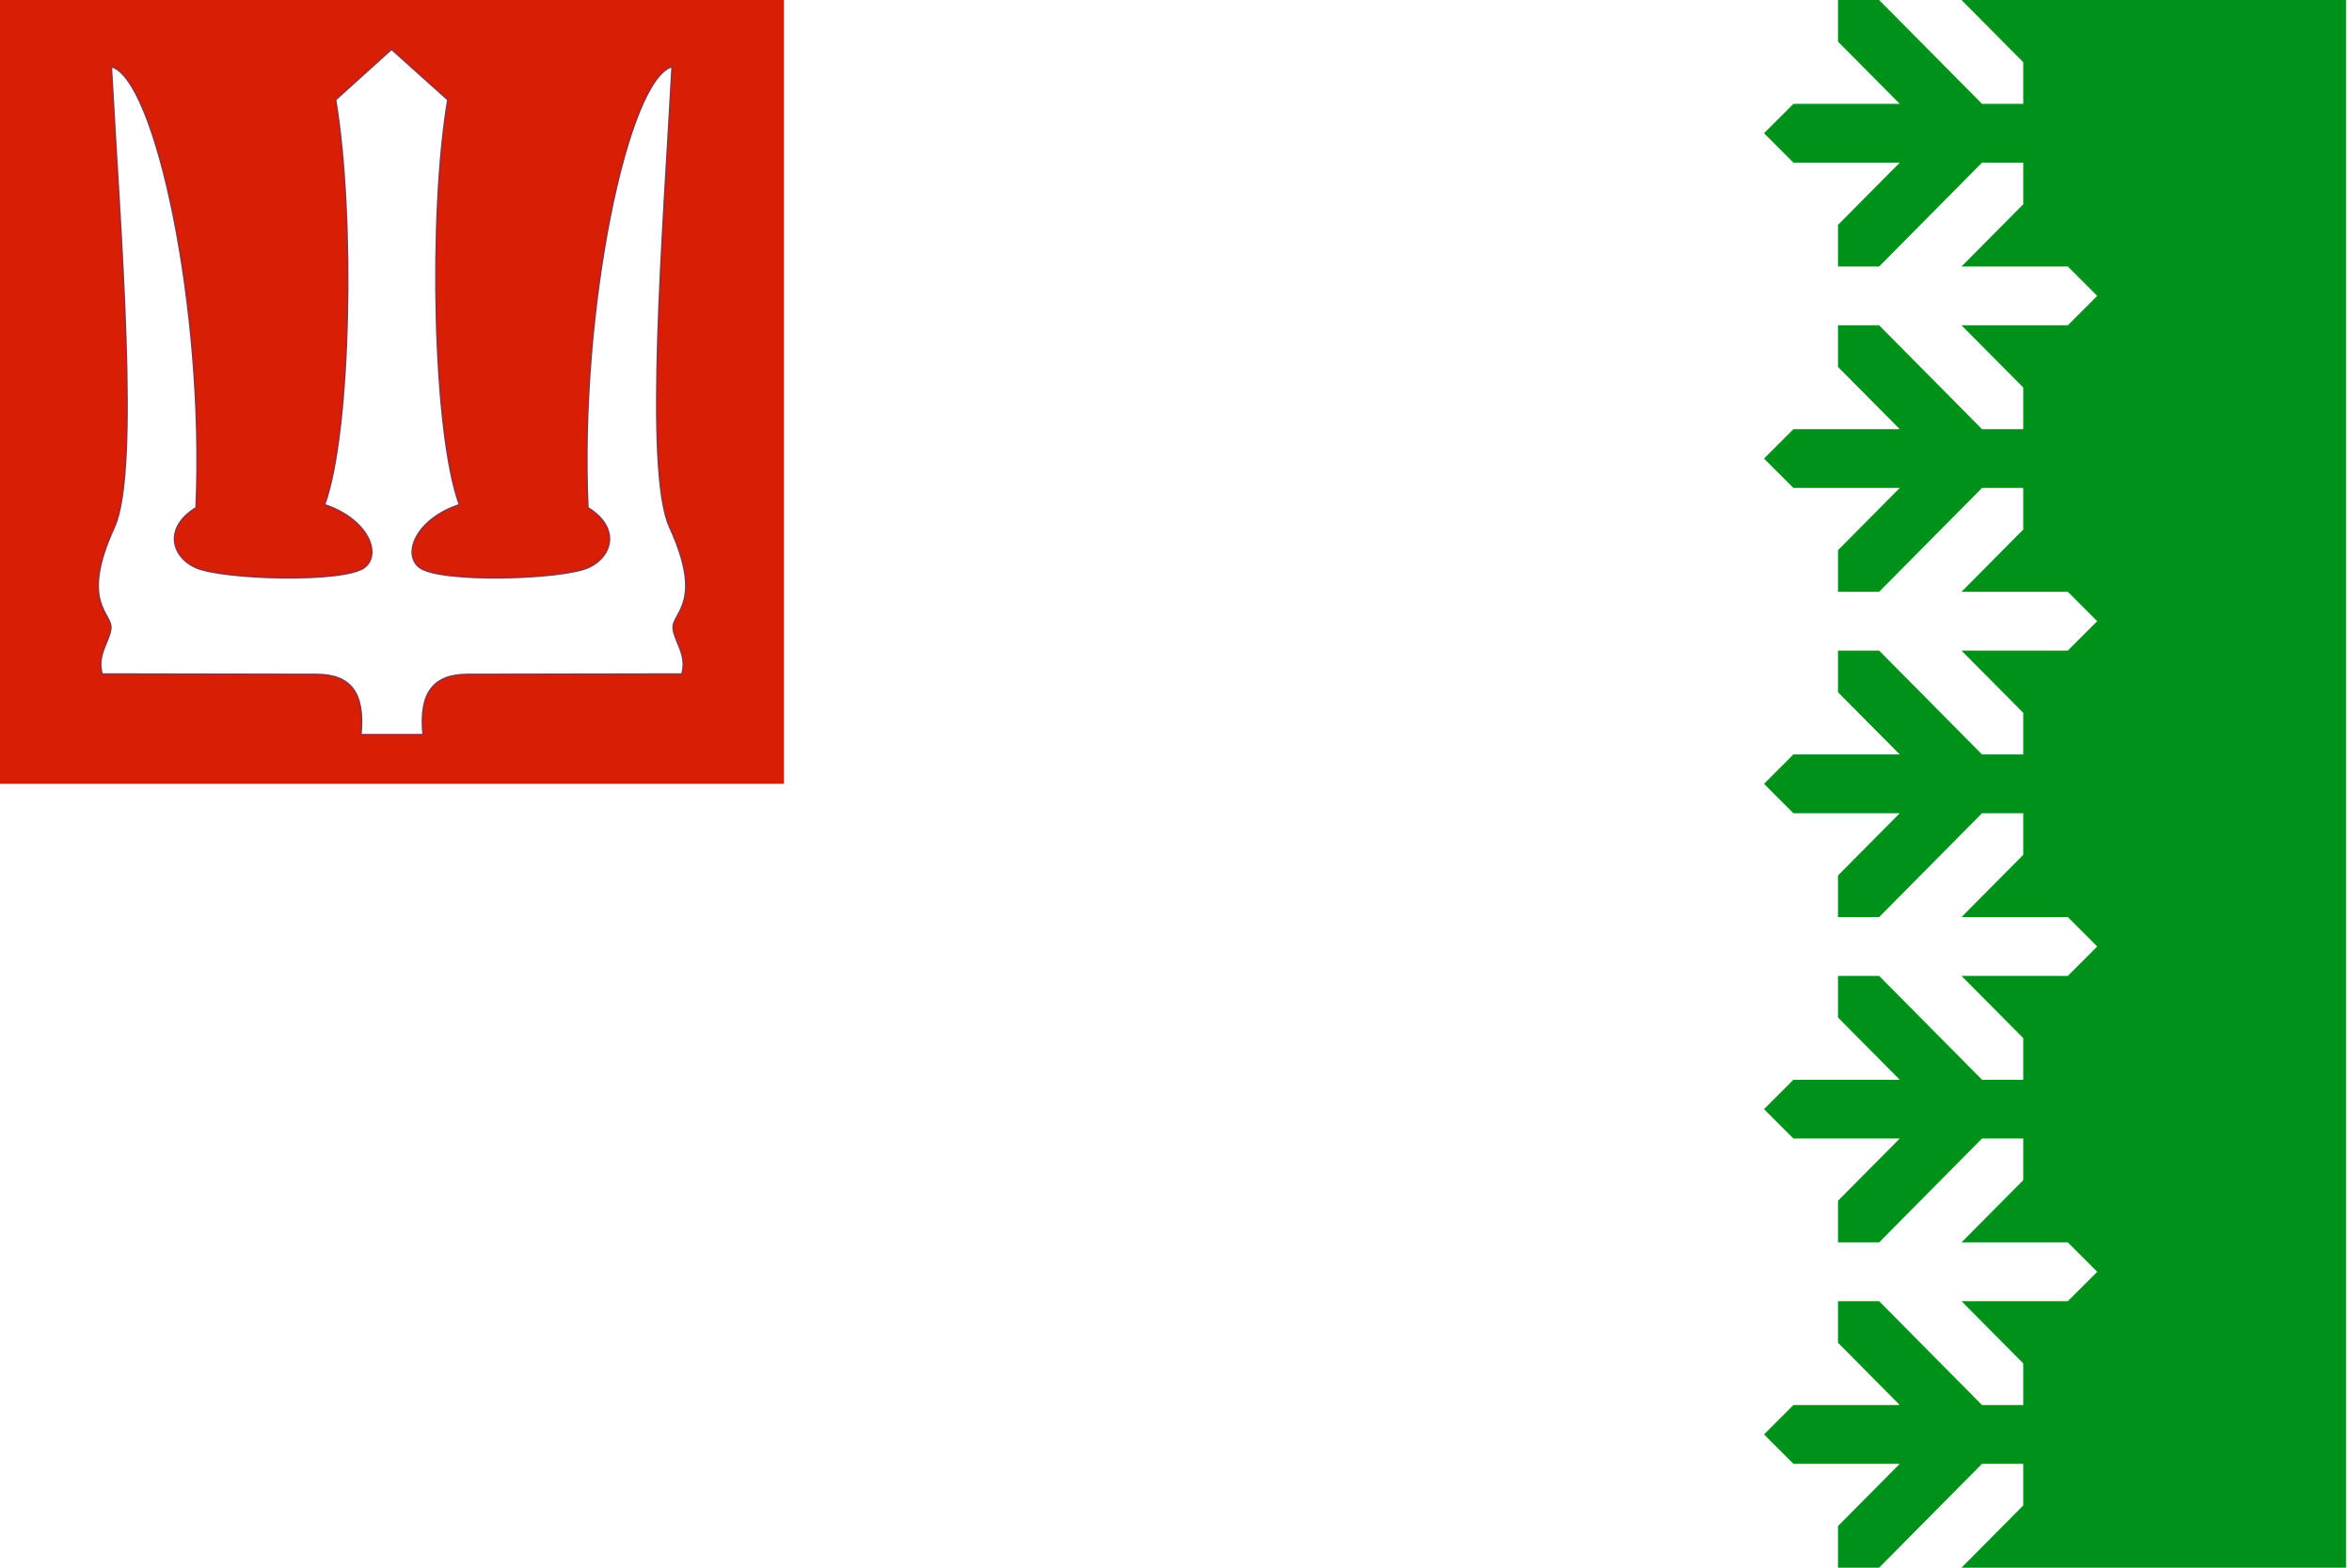 <?xml version="1.0" encoding="UTF-8"?>
<svg xmlns="http://www.w3.org/2000/svg" width="1200" height="800" viewBox="0 0 2400 1600">
 <defs>
  <style type="text/css">
   <![CDATA[
    .str0 {stroke:#a22c33;stroke-width:2}
    .fil0 {fill:white}
    .fil1 {fill:#00911a}
    .fil2 {fill:#d81e05}
   ]]>
  </style>
 </defs>
  <rect class="fil0" width="2400" height="1600"/>
  <polygon class="fil1" points="2394,1600 2001.5,1600 2064.5,1536.5 2064.5,1494 2022.5,1494 1917.5,1600 1875.5,1600 1875.5,1557.5 1938.5,1494 1830,1494 1800,1464 1830,1434 1938.5,1434 1875.5,1370.42 1875.5,1328 1917.5,1328 2022.5,1434 2064.5,1434 2064.5,1391.5 2001.5,1328 2110,1328 2140,1298 2110,1268 2001.5,1268 2064.5,1204.5 2064.5,1162 2022.5,1162 1917.5,1268 1875.5,1268 1875.5,1225.5 1938.5,1162 1830,1162 1800,1132 1830,1102 1938.5,1102 1875.5,1038.5 1875.5,996 1917.5,996 2022.5,1102 2064.5,1102 2064.5,1059.5 2001.5,996 2110,996 2140,966 2110,936 2001.5,936 2064.5,872.5 2064.5,830 2022.5,830 1917.5,936 1875.5,936 1875.5,893.5 1938.5,830 1830,830 1800,800 1830,770 1938.5,770 1875.5,706.5 1875.5,664 1917.5,664 2022.5,770 2064.5,770 2064.5,727.5 2001.5,664 2110,664 2140,634 2110,604 2001.5,604 2064.5,540.5 2064.5,498 2022.5,498 1917.5,604 1875.5,604 1875.5,561.5 1938.5,498 1830,498 1800,468 1830,438 1938.5,438 1875.5,374.5 1875.5,332 1917.5,332 2022.5,438 2064.5,438 2064.5,395.5 2001.5,332 2110,332 2140,302 2110,272 2001.5,272 2064.5,208.5 2064.5,166 2022.5,166 1917.5,272 1875.5,272 1875.5,229.5 1938.5,166 1830,166 1800,136 1830,106 1938.5,106 1875.5,42.5 1875.5,0 1917.5,0 2022.5,106 2064.5,106 2064.5,63.5 2001.5,0 2394,0"/>
  <rect class="fil2" width="800" height="800"/>
  <path class="fil0 str0" d="M683.539 538.015c-26.494,-57.768 -6.293,-304.357 2.485,-470.216 -45.226,10.786 -95.355,246.878 -86.31,450.49 32.93,20.202 25.172,49.226 1.193,60.471 -26.74,12.541 -152.533,16.162 -172.971,0 -17.088,-13.514 -3.335,-48.828 41.102,-63.516 -27.137,-73.894 -31.545,-296.424 -11.857,-413.465l-57.667 -51.778 -57.266 51.778c19.688,117.041 15.852,339.57 -11.285,413.465 44.438,14.688 58.191,50.002 41.102,63.516 -20.438,16.162 -146.231,12.541 -172.971,0 -23.979,-11.245 -31.737,-40.27 1.193,-60.471 9.045,-203.613 -41.655,-439.704 -86.881,-450.49 8.777,165.859 29.55,412.449 3.056,470.216 -35.816,78.091 -1.759,87.648 -3.569,103.573 -1.537,13.509 -14.603,26.787 -8.848,46.554l219.334 0.371c34.108,0.272 48.951,18.338 44.695,61.488 21.284,0 42.569,0 63.853,0 -4.256,-43.15 10.587,-61.217 44.695,-61.488l219.334 -0.371c5.756,-19.767 -7.311,-33.045 -8.848,-46.554 -1.811,-15.925 32.248,-25.482 -3.569,-103.573z"/>
</svg>